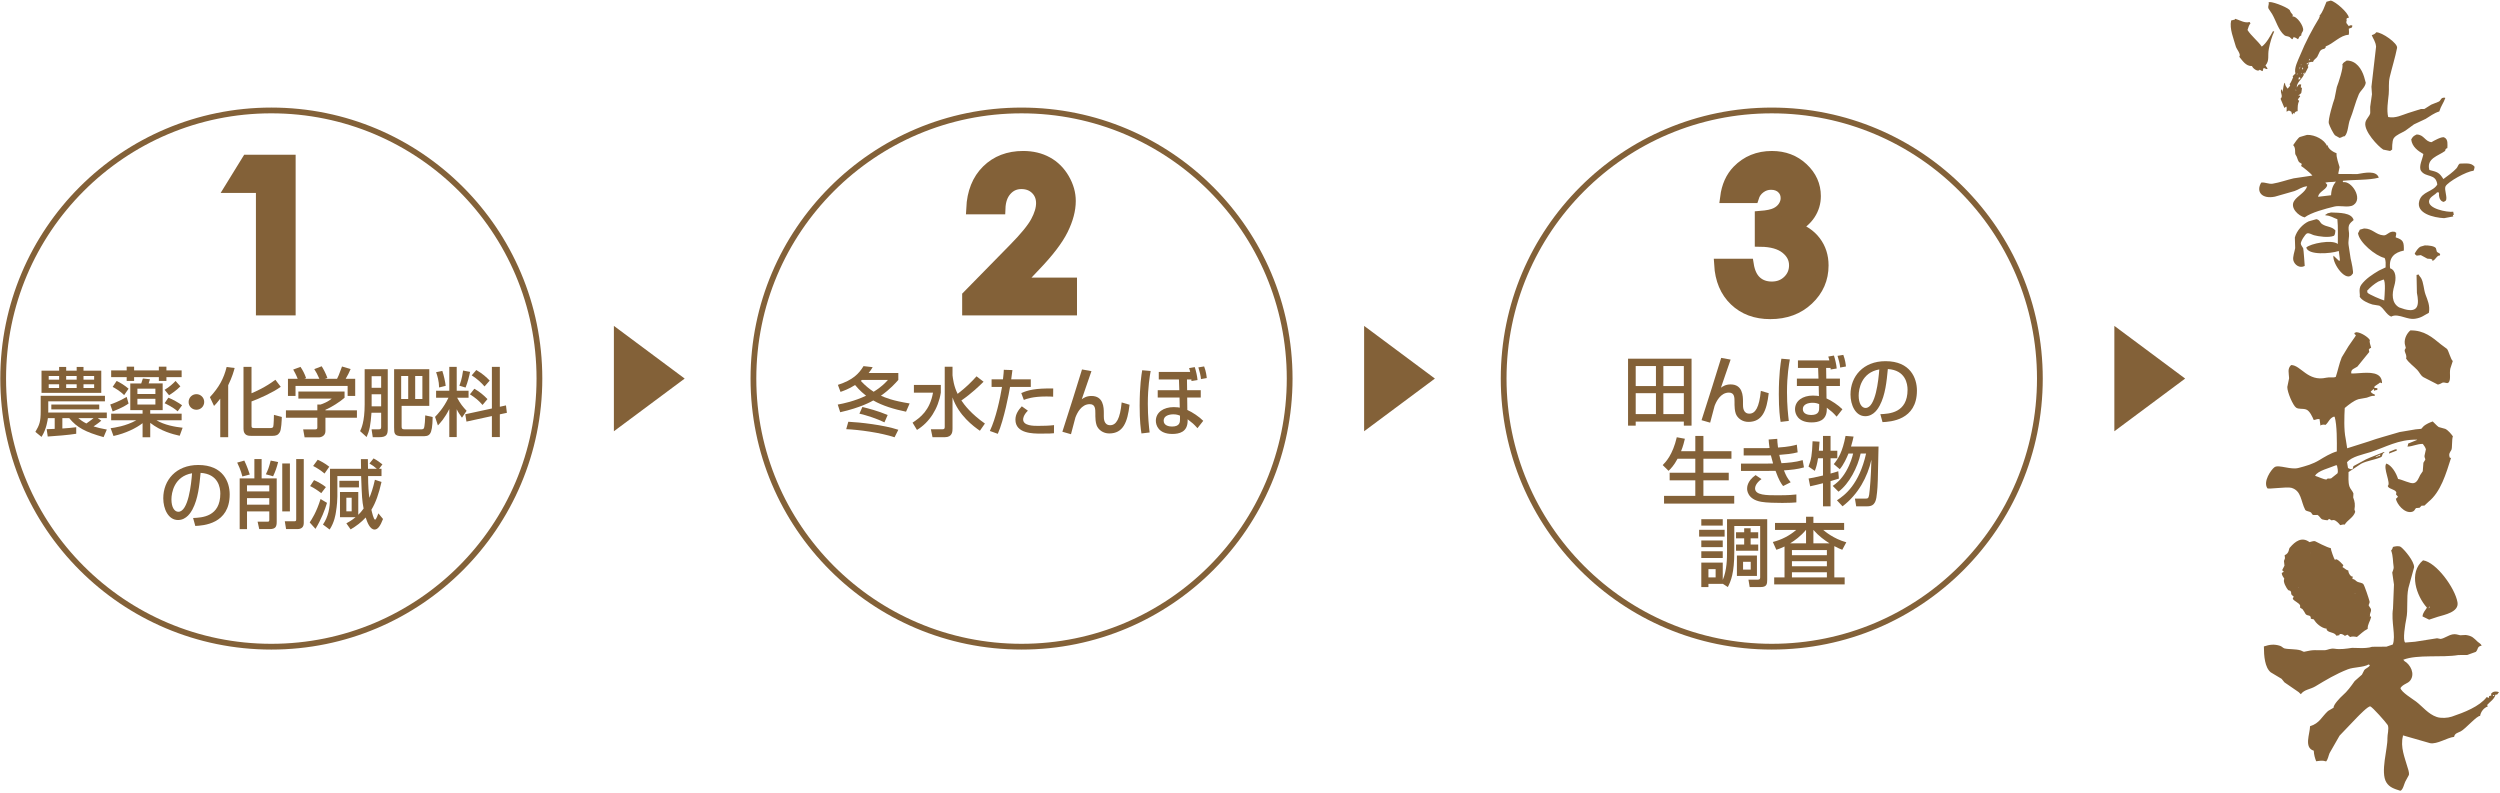 <?xml version="1.0" encoding="utf-8"?>
<!-- Generator: Adobe Illustrator 14.0.0, SVG Export Plug-In . SVG Version: 6.00 Build 43363)  -->
<!DOCTYPE svg PUBLIC "-//W3C//DTD SVG 1.1//EN" "http://www.w3.org/Graphics/SVG/1.1/DTD/svg11.dtd">
<svg version="1.1" id="レイヤー_1" xmlns="http://www.w3.org/2000/svg" xmlns:xlink="http://www.w3.org/1999/xlink" x="0px"
	 y="0px" width="492px" height="156px" viewBox="0 0 492 156" enable-background="new 0 0 492 156" xml:space="preserve">
<path fill="none" stroke="#836138" stroke-width="1.135" stroke-linecap="round" stroke-linejoin="round" stroke-miterlimit="10" d="
	M0.626,74.503c0-29.142,23.626-52.767,52.769-52.767c29.141,0,52.763,23.625,52.763,52.767c0,29.141-23.622,52.766-52.763,52.766
	C24.252,127.269,0.626,103.644,0.626,74.503z"/>
<g>
	<g>
		<path fill="#836138" d="M120.813,84.87V64.133l13.931,10.37L120.813,84.87z"/>
	</g>
</g>
<circle fill="none" stroke="#836138" stroke-width="1.135" stroke-linecap="round" stroke-linejoin="round" stroke-miterlimit="10" cx="201.04" cy="74.503" r="52.765"/>
<g>
	<g>
		<path fill="#836138" d="M268.458,84.87V64.133l13.93,10.37L268.458,84.87z"/>
	</g>
</g>
<circle fill="none" stroke="#836138" stroke-width="1.135" stroke-linecap="round" stroke-linejoin="round" stroke-miterlimit="10" cx="348.683" cy="74.503" r="52.765"/>
<g>
	<g>
		<path fill="#836138" d="M416.105,84.87V64.133l13.932,10.37L416.105,84.87z"/>
	</g>
</g>
<g>
	<path fill-rule="evenodd" clip-rule="evenodd" fill="#836138" d="M457.723,149.015v0.092V149.015 M483.764,140.786l0.098,0.09
		L483.764,140.786 M490.649,136.79l-0.048,0.137v0.047c0.094,0,0.183,0,0.28-0.004C490.803,136.769,490.878,136.831,490.649,136.79
		 M464.096,128.276v0.094V128.276 M446.144,127.858l0.095,0.049L446.144,127.858 M466.269,121.259l0.002,0.137l0.044-0.137H466.269
		 M478.173,119.354c-0.083,0.109-0.149,0.211-0.232,0.324h0.052c0.134-0.107,0.172-0.127,0.224-0.324H478.173 M458.456,118.718
		v0.096V118.718 M463.406,116.778c0.079,0.113,0.025,0.057,0.138-0.002L463.406,116.778 M452.264,115.521v0.143l0.043-0.143H452.264
		 M476.853,110.271c2.622,0.373,6.295,5.459,6.78,8.248c0.348,1.949-2.605,2.475-3.869,2.863c-0.566,0.191-1.143,0.379-1.713,0.568
		c-0.434-0.217-0.862-0.424-1.302-0.639c0.068-0.771,0.517-1.133,0.868-1.725C475.58,117.315,473.938,112.7,476.853,110.271
		 M454.618,108.774l0.048,0.096C454.648,108.829,454.705,108.839,454.618,108.774 M489.862,136.985
		c0.137-0.041,0.28-0.068,0.422-0.105c-0.029-0.295-0.092-0.389,0.134-0.508c0.242-0.344,1.033-0.338,1.383-0.15
		c-0.145,0.154-0.176,0.219-0.369,0.469c-0.105,0-0.215,0-0.318,0.002c-0.188,0.898-1.135,1.439-1.652,2.053
		c0.039,0.092,0.096,0.186,0.139,0.281c-0.844,0.285-1.404,1.123-1.517,1.865c-0.653-0.055-2.829,2.521-3.821,3.043
		c-0.552,0.287-1.176,0.361-1.295,1.08c-1.368,0.143-3.321,1.498-4.727,1.24c-1.776-0.508-3.563-1.023-5.343-1.535v0.141
		c-0.558,2.16,0.392,4.318,0.839,5.932c0.133,0.49,0.418,1.107,0.339,1.709c-0.244,0.451-0.492,0.904-0.731,1.354
		c-0.22,0.467-0.453,1.617-0.959,1.77c-1.217-0.385-2.145-0.67-2.748-1.65c-1.229-1.979,0.285-6.723,0.205-8.674
		c-0.028-0.727,0.363-1.883,0.07-2.596c-0.344-0.547-3.055-3.619-3.457-3.686c-0.453-0.051-2.23,1.799-2.631,2.203
		c-1.137,1.186-2.268,2.363-3.397,3.551c-0.655,1.146-1.315,2.297-1.971,3.445c-0.224,0.52-0.313,1.246-0.683,1.629
		c-0.727-0.256-1.259-0.111-1.952-0.029c-0.228-0.576-0.434-1.258-0.477-2.08c-1.981-0.607-0.746-3.309-0.729-4.818
		c1.898-0.582,2.294-1.871,3.542-2.998c0.373-0.221,0.74-0.439,1.104-0.656c-0.117-0.537,1.359-2.047,1.748-2.385
		c0.934-0.807,1.668-1.816,2.389-2.848c0.479-0.426,0.956-0.844,1.432-1.264c0.154-0.291,0.3-0.588,0.451-0.885
		c0.278-0.381,0.941-0.518,1.105-0.982c-0.074-0.045-0.154-0.092-0.232-0.139c-1.111,0.615-2.92,0.492-4.123,0.963
		c-2.34,0.914-4.356,2.131-6.365,3.344c-1.045,0.625-2.17,0.6-2.865,1.549c-0.143-0.135-0.284-0.271-0.428-0.412
		c-0.928-0.641-1.859-1.283-2.793-1.922c-0.189-0.23-0.376-0.465-0.563-0.693c-0.71-0.43-1.429-0.859-2.14-1.281
		c-1.158-0.955-1.346-3.199-1.346-5.094c1.127-0.365,2.01-0.502,3.205-0.113c0.293,0.086,0.582,0.436,0.833,0.5
		c0.868,0.211,2.147,0.082,3.208,0.391c0.201,0.063,0.428,0.24,0.648,0.275c0.402-0.082,0.806-0.162,1.209-0.244
		c0.541-0.098,1.236-0.084,1.877-0.07c0.381,0.008,0.748,0.02,1.047,0.002c0.5-0.029,1.076-0.426,1.896-0.291
		c1.135,0.184,2.317-0.01,3.428-0.17c0.529,0.012,1.052,0.023,1.579,0.035c0.567,0.029,1.786-0.018,2.368-0.248
		c0.939-0.008,1.877-0.016,2.82-0.023c0.42-0.143,0.839-0.289,1.25-0.426c0.641-1.695-0.361-4.473,0.039-7.055
		c0.066-1.572,0.125-3.156,0.193-4.734c-0.114-0.783-0.229-1.57-0.338-2.357c-0.037-0.023,0.347-0.688,0.27-1.162
		c-0.171-1.039-0.07-2.061-0.489-3.199c0.171-0.166,0.304-0.416,0.362-0.695c0.397-0.111,1.174-0.287,1.584,0.031
		c0.717,0.568,2.602,2.781,2.576,3.971c-0.375,1.363-0.752,2.729-1.126,4.094c-0.422,1.957-0.029,4.264-0.415,6.072
		c-0.193,0.896-0.768,4.318-0.197,4.648c0.63-0.057,1.261-0.109,1.9-0.158c1.447-0.232,2.904-0.459,4.357-0.684
		c0.229,0.041,0.463,0.086,0.695,0.133c0.77-0.117,1.488-0.725,2.354-0.898c0.592-0.123,1.044,0.08,1.494,0.174
		c0.363-0.02,0.738-0.041,1.109-0.055c1.318,0.186,1.58,0.637,2.328,1.326c0.262,0.242,0.666,0.408,0.795,0.781
		c-0.93,0.123-0.65,0.734-1.151,1.219c-0.567,0.201-1.14,0.406-1.714,0.613c-0.569,0-1.142,0.008-1.713,0.01
		c-3.228,0.547-8.067-0.164-10.85,0.924c0.082,0.09,0.159,0.184,0.238,0.271c1.166,0.672,2.127,2.486,1.143,3.797
		c-0.515,0.686-1.375,0.658-1.938,1.502c0.182,0.82,2.391,2.145,3.078,2.664c1.263,0.963,2.384,2.459,4.061,3.029
		c0.854,0.293,2.164,0.207,2.971-0.068c2.44-0.824,5.444-1.99,6.877-3.857c0.143,0.063,0.285,0.125,0.424,0.186v-0.096
		C489.835,137.165,489.852,137.069,489.862,136.985 M458.694,107.866c0.016,0.35,0.6,2.029,0.809,2.311
		c0.146-0.07,0.219-0.133,0.374-0.096c0.477,0.242,0.944,0.762,1.303,1.148c-0.057,0.125-0.122,0.248-0.184,0.373
		c0.408,0.201,0.654,0.555,1.163,0.686c-0.042,0.361,0.376,1.23,0.895,1.201c-0.068,0.223-0.115,0.238-0.09,0.463
		c0.521,0.031,0.62,0.387,0.981,0.549c0.385,0.178,0.895,0.164,1.16,0.455c0.23,0.252,1.08,2.834,1.232,3.426
		c0.066,0.246-0.203,0.58-0.18,0.785c0.143,0.217,0.273,0.434,0.424,0.65c0.235,0.596-0.575,1.279,0.061,1.617
		c-0.198,0.857-0.73,1.436-0.68,2.332c-0.84,0.41-1.422,1.053-2.12,1.592c-0.499-0.088-0.89-0.154-1.347,0.01
		c-0.174-0.156-0.342-0.311-0.515-0.463c-0.165,0.08-0.336,0.158-0.508,0.238c-0.23-0.211-0.652-0.455-1.023-0.367
		c-0.023,0.189,0.004,0.143-0.086,0.236c-0.191,0.033-0.372,0.064-0.56,0.098c-0.442-0.773-1.414-0.482-1.909-1.145
		c0-0.08,0-0.156,0-0.232c-1.069-0.117-2.151-1.109-2.523-1.83c-0.2-0.053-0.399-0.096-0.604-0.137
		c0.057-0.879-0.648-0.445-1.028-0.924c-0.216-0.369-0.352-0.645-0.614-0.969c-0.151-0.096-0.309-0.184-0.458-0.273
		c0-0.156,0-0.309-0.009-0.463c-0.209-0.5-1.123-0.789-1.445-1.289c0.063-0.154,0.119-0.311,0.186-0.463
		c-0.832-0.539-0.256-0.59-0.662-1.111c-0.136-0.045-0.279-0.088-0.416-0.135c-0.335-0.365-1.127-1.699-0.762-2.225
		c-0.186-0.377-0.471-0.584-0.517-1.152c0.138-0.076,0.276-0.158,0.417-0.238l-0.097-0.092c-0.083-0.074-0.158-0.154-0.233-0.225
		c0.15-0.299,0.305-0.594,0.455-0.887c-0.035-0.309-0.066-0.615-0.101-0.926c0.196-0.547,0.257-0.352,0.13-1.113
		c1.063-0.494,0.693-1.301,1.103-1.588c0.911-1.055,2.243-2.174,3.792-1c0.389-0.092,0.631-0.223,1.068-0.197
		C455.578,106.505,458.152,107.841,458.694,107.866 M454.099,95.47l0.093,0.047L454.099,95.47 M450.848,94.938
		c0.015,0.123,0.033,0.248,0.052,0.371C450.881,95.187,450.862,95.062,450.848,94.938 M451.164,93.548v0.086V93.548 M459.682,91.577
		c-1.1,0.486-3.664,1.086-4.068,2.068c0.67,0.189,1.596,0.699,2.239,0.727c0.167-0.225,0.3-0.211,0.478-0.193
		c0.12,0.008,0.257,0.018,0.443-0.041c0.411-0.332,0.83-0.66,1.242-0.99c0.186-0.441-0.029-1.178-0.105-1.578
		C459.837,91.577,459.759,91.577,459.682,91.577 M468.38,89.466c-0.396,0.277-0.647,0.201-0.919,0.521
		c0.306-0.061,0.715-0.305,0.928-0.291C468.38,89.591,468.506,89.507,468.38,89.466 M471.393,88.425
		c0.108,0.012,0.217,0.023,0.325,0.043c-0.026,0.182,0.001,0.137-0.095,0.232c-0.492,0.186-0.988,0.377-1.479,0.563
		c0.03-0.121,0.061-0.248,0.089-0.365C470.615,88.737,471.006,88.579,471.393,88.425 M467.438,87.157v0.092V87.157 M461.575,72.868
		l0.05,0.092C461.6,72.916,461.656,72.929,461.575,72.868 M463.697,65.38c0.873-0.021,2.413,0.993,2.699,1.559
		c-0.164,0.434,0.158,1.036,0.246,1.526c-0.267,0.059-0.335,0.148-0.462,0.333c0.032,0.152,0.058,0.309,0.095,0.46
		c-0.781,0.966-1.562,1.932-2.35,2.898c-0.483,0.35-1.371,0.488-1.187,1.349c0.431,0.011,0.958-0.029,1.517-0.069
		c2.02-0.149,4.498-0.295,4.526,1.926l-0.089,0.049c-0.098-0.049-0.188-0.092-0.285-0.137c-0.382,0.346-0.837,0.512-1.199,0.889
		c0.055,0.059,0.099,0.123,0.146,0.186c0.13,0.031,0.225,0.031,0.318,0.029c0.068,0,0.121,0,0.191,0.012c0,0.111,0,0.215,0,0.326
		l-0.139,0.047c-0.186,0-0.318,0.057-0.507,0.143c-0.021-0.125-0.035-0.248-0.051-0.371c-0.2,0.172-0.399,0.344-0.6,0.512
		l0.05,0.143c0.227,0.258,0.473,0.338,0.792,0.502v0.051c-0.048,0.059-0.093,0.125-0.138,0.184c-0.555-0.1-0.98,0.193-1.482,0.336
		c-0.539,0.1-1.082,0.193-1.623,0.293c-1.021,0.313-1.961,1.121-2.719,1.738c-0.085,1.635-0.193,4.285,0.181,6.027
		c0.099,0.631,0.203,1.264,0.301,1.9c1.396-0.445,2.802-0.889,4.204-1.332c2.049-0.736,3.732-1.127,6.11-1.859
		c1.052-0.176,2.101-0.355,3.151-0.533c0.371-0.035,0.736-0.068,1.109-0.104c0.174-0.186,0.342-0.371,0.51-0.557
		c0.529-0.402,1.052-0.648,1.75-0.895c0.372,0.324,0.776,0.836,1.17,1.102c0.435,0.121,0.867,0.236,1.305,0.361
		c0.614,0.303,1.217,1.084,1.494,1.471c-0.244,0.574-0.088,2.311-0.307,2.693c-0.232,0.424-0.629,0.748-0.266,1.578
		c0.085-0.031,0.155-0.063,0.23-0.094c-1.01,3.178-2.044,6.762-4.47,8.709c-0.269,0.25-0.53,0.498-0.792,0.746
		c-0.178,0.004-0.366,0.006-0.553,0.006c-0.135,0.141-0.272,0.281-0.406,0.418c-0.221,0.021-0.438,0.035-0.653,0.053
		c-0.302,0.174-0.245,0.607-0.876,0.754c-1.479,0.338-2.951-1.574-3.129-2.574c0.16-0.139,0.305-0.229,0.41-0.422
		c-0.121-0.141-0.25-0.277-0.373-0.414c0.023-0.156,0.031-0.313,0.048-0.469c-0.351-0.652-1.542-0.592-1.687-1.234
		c0.703-0.436-1.005-3.594-0.262-4.402c1.064,0.395,1.916,1.836,2.296,3.039c0.778,0.102,2.447,0.982,3.067,0.814
		c0.714-0.117,0.997-1.041,1.287-1.588c0.168-0.252,0.336-0.5,0.504-0.748c0.043-0.553,0.086-1.115,0.127-1.668
		c0.117-0.205,0.242-0.41,0.369-0.605c0.047-0.201-0.22-0.451-0.147-0.795c0.086-0.41,0.184-0.83,0.269-1.252
		c-0.097-0.385-0.396-0.777-0.613-1.061c-1.193,0.004-1.874,0.479-3.013,0.535c0.089-0.295,0.102-0.338,0.141-0.602
		c0.575-0.238,1.168-0.475,1.753-0.715v-0.045c-3.695-0.094-6.24,1.512-9.162,2.439c-1.623,0.51-3.617,0.865-4.625,1.98
		c0.066,0.389,0.129,0.773,0.192,1.162c0.328,0.156,0.615,0.344,0.934,0.133c0.041-0.174,0.083-0.344,0.131-0.512
		c0.819-0.445,1.638-0.879,2.448-1.32c1.135-0.537,2.432-0.979,3.562-1.463l0.088,0.09v0.043c-0.528,0.115-0.306,0.727-0.687,0.887
		c-1.324,0.582-2.667,0.66-3.885,1.285c-0.826,0.551-1.657,1.098-2.488,1.643c0.006,0.941-0.091,1.938,0.158,2.785
		c0.16,0.533,0.683,0.998,0.804,1.432c-0.015,0.26-0.032,0.521-0.044,0.781c0.334,0.842,0.398,1.471,0.248,2.369
		c0.049,0.152,0.102,0.307,0.147,0.463c-0.352,1.139-1.526,1.596-2.072,2.518c-0.345-0.092-0.538,0.057-0.879,0.102
		c-0.276-0.355-0.765-0.898-1.258-1.01c-0.173,0.018-0.346,0.035-0.509,0.053c-0.148-0.049-0.201-0.283-0.468-0.232
		c-0.091,0.082-0.183,0.156-0.272,0.234c-0.095,0.021-0.926-0.131-1.025-0.176c-0.35-0.154-0.596-0.717-0.928-0.875
		c-0.281,0.002-0.566,0.004-0.842,0.01c-0.285-0.074-0.281-0.365-0.466-0.51c-0.302-0.227-0.898-0.201-1.118-0.5
		c-0.889-1.684-0.725-3.766-2.725-4.342c-0.466-0.131-1.617-0.041-2.672,0.041c-1.031,0.08-1.96,0.164-2.057,0.045
		c-0.889-1.316,0.731-3.643,1.401-4.139c0.423-0.313,1.272-0.135,2.218,0.035c0.846,0.152,1.773,0.311,2.512,0.107
		c1.491-0.395,2.757-0.73,4.123-1.559c0.869-0.527,2.172-1.344,3.418-1.693c0.017-1.895,0.055-5.168-0.427-6.82
		c-0.079,0-0.161,0-0.231,0c-0.821,0.357-0.953,1.078-1.56,1.596c-0.484-0.148-0.966,0.057-1.026,0.145V83.62
		c-0.048-0.367-0.098-0.742-0.148-1.111l-0.093-0.043c-0.523-0.018-0.567,0.141-1.063,0.191c-0.234-0.586-0.798-1.842-1.502-2.074
		c-0.692-0.234-1.417-0.004-1.954-0.354c-0.627-0.416-1.762-3.072-1.74-4.07c0.111-0.574,0.236-1.146,0.353-1.723
		c-0.042-1.073-0.378-1.859,0.398-2.596c1.923,0.006,3.251,3.336,6.929,2.491c0.359-0.08,0.684-0.068,0.979-0.061
		c0.316,0.014,0.605,0.018,0.879-0.092c0.387-1.132,0.679-2.655,1.176-3.855c0.438-0.733,0.883-1.462,1.329-2.191
		c0.253-0.419,1.474-2.056,1.459-2.146c-0.089-0.144-0.204-0.165-0.322-0.275c0.098-0.113,0.025,0.004,0.045-0.188
		C463.482,65.478,463.584,65.431,463.697,65.38 M474.358,65.023c2.735-0.041,4.335,1.375,6.052,2.781
		c0.387,0.289,0.785,0.582,1.166,0.868c0.347,0.44,0.771,2.194,1.137,2.362c-0.17,0.51-0.336,1.022-0.501,1.534
		c-0.187,0.997,0.16,2.057-0.306,2.694c-0.09,0.041-0.182,0.088-0.271,0.139c-1.247-0.301-0.747-0.01-1.85,0.291
		c-0.95-0.486-1.901-0.973-2.849-1.461c-0.588-0.361-0.76-0.945-1.217-1.427c-0.687-0.727-1.666-1.39-2.203-2.255
		c0.158-0.502-0.082-0.897-0.235-1.34c-0.151-0.431,0.118-0.508,0.179-0.749c-0.061-0.262-0.129-0.525-0.197-0.786
		C473.106,66.54,473.779,65.508,474.358,65.023 M469.088,55c-0.357,0.139-0.708,0.282-1.062,0.423
		c-0.831,0.493-1.542,1.093-2.168,1.779c0.015,0.125,0.036,0.249,0.05,0.374c0.148,0.322,2.918,1.476,3.305,1.552
		C469.287,58.125,469.539,55.391,469.088,55 M477.199,48.297c0.711-0.021,1.914,0.111,2.185,0.548c0.06,0.227,0.12,0.457,0.19,0.69
		c0.234,0.278,0.792,0.271,0.607,0.733c-0.65-0.024-0.822,0.872-1.479,1.084c-0.01-0.249,0.011-0.229-0.143-0.326
		c-0.271-0.147-0.607-0.063-0.875-0.13c-0.42-0.23-0.838-0.46-1.262-0.687c-0.262,0.03-0.527,0.067-0.793,0.098
		c-0.147-0.039-0.357-0.233-0.414-0.414c0.298-0.504,0.634-1.085,1.15-1.355C476.645,48.463,476.916,48.382,477.199,48.297
		 M465.252,44.963c1.672-0.009,2.275,1.245,3.815,1.357c0.353,0.033,0.613-0.169,0.904-0.367c0.329-0.225,0.693-0.442,1.267-0.344
		c0.111,0.06,0.22,0.119,0.328,0.187c0.057,0.439-0.133,0.748-0.084,0.925c1.505,0.48,1.624,0.9,1.594,2.591
		c-1.809,0.368-2.986,1.314-2.703,3.494c1.191,0.375,1.246,2.026,0.816,3.471c-0.457,1.522-0.555,3.344,0.954,4.22
		c0.364,0.12,0.714,0.239,1.073,0.357c2.848,0.781,2.854-1.061,2.432-3.217c-0.026-1.174-0.051-2.351-0.072-3.524
		c0.133-0.035,0.274-0.065,0.413-0.097c0.09,0.283,0.341,0.466,0.468,0.688c0.539,0.937,0.496,2.223,0.91,3.338
		c0.342,0.918,0.922,2.174,0.63,3.521c-0.977,0.498-1.426,0.987-2.776,1.179c-0.671,0.095-1.382-0.109-2.082-0.311
		c-0.92-0.269-1.818-0.538-2.559-0.117c-1.041-0.455-1.4-1.647-2.334-2.16c-0.451-0.078-0.9-0.15-1.346-0.223
		c-0.79-0.22-2.172-0.837-2.52-1.554c0.172-0.26-0.306-1.483,0.308-2.324c0.877-1.193,2.2-2.046,3.495-2.812
		c0.44-0.205,0.875-0.406,1.302-0.614c0.007-0.67,0.081-1.32-0.198-1.855c-1.771-0.398-4.99-3.049-5.229-4.868
		c0.081-0.08,0.246-0.527,0.358-0.706C464.69,45.122,464.973,45.042,465.252,44.963 M455.864,43.134
		c0.69,0.133,0.681,0.666,1.125,0.965c0.906,0.611,1.811,0.403,2.61,1.23c0,0.365-0.066,0.891-0.272,1.072
		c-1.052,0.44-3.034,0.134-3.942-0.111c-0.412-0.105-0.877-0.481-1.352-0.358c-0.359,0.109-1.305,1.621-1.232,2.049
		c0.045,0.322,0.331,0.595,0.467,0.876c0.08,0.176,0.303,3.479,0.303,3.479c-0.991,0.538-2.008-0.209-2.238-1.095
		c-0.168-0.688,0.266-1.772,0.359-2.415c-0.021-0.698-0.039-1.394-0.064-2.087c0.359-1.355,1.532-2.628,2.717-3.176
		C454.848,43.421,455.354,43.278,455.864,43.134 M458.734,41.815c1.692,0.066,4.061,0.013,4.46,1.49
		c-0.302,0.25-0.783,0.646-0.914,1.033c-0.174,0.462-0.032,1.137,0.01,1.574c0.065,0.75-0.224,1.532-0.073,2.41
		c0.125,0.851,0.26,1.705,0.387,2.55c0.132,0.556,0.67,2.872,0.399,3.014c-1.204,1.923-3.981-1.94-3.788-3.544h0.047
		c0.348,0.324,0.686,0.647,1.029,0.972c0.063-0.006,0.121-0.006,0.186-0.006c0-0.105,0-0.214,0-0.323
		c-0.069-0.526-0.133-1.054-0.198-1.576h-0.046c-1.598,0.521-5.995,0.86-6.361-0.695c0.764-0.766,5.057-1.643,6.21-0.697
		c-0.016-1.738,0.079-3.234-0.088-4.869c-0.796-0.261-1.288-0.718-2.368-0.769c0.061-0.21,0.017-0.167,0.232-0.235
		C458.059,41.895,458.396,41.95,458.734,41.815 M458.755,38.426c0.052-1.226,0.394-1.971,0.952-2.694
		c-0.621,0.127-1.377,0.039-2.043,0.199v0.046c0.113,0.127,0.227,0.245,0.33,0.369c-0.014,0.095-0.028,0.186-0.043,0.277
		c-0.391,0.832-1.52,1.076-1.752,2.055l0.05,0.045C457.082,38.625,457.923,38.525,458.755,38.426 M475.589,26.467
		c1.485,0.018,1.617,1.386,2.932,1.512c0.368-0.235,2.18-1.253,2.548-0.909c0.752,0.341,0.59,1.429,0.57,2.085
		c-0.173,0.059-0.231,0.046-0.324,0.189c-0.092,0.132-0.061,0.284-0.136,0.372c-1.292,0.967-3.709,1.431-3.078,3.736
		c1.584,0.395,1.936,0.479,2.757,1.785c0.658-0.465,1.999-1.457,2.574-2.107c0.307-0.34,0.268-0.651,0.639-0.932
		c1.149-0.001,2.275-0.247,2.935,0.628c-0.05,0.328-0.09,0.579-0.231,0.789c-1.345,0.084-5.055,2.18-5.494,3.06
		c-0.316,0.629,0.476,2.315,0.027,2.827c-0.128,0.076-0.246,0.155-0.374,0.236c-0.813-0.131-1.003-1.088-0.946-1.85
		c-0.123-0.016-0.24-0.033-0.365-0.045c-0.41,0.542-1.362,0.838-1.559,1.589c-0.443,1.623,3.539,2.392,4.742,2.236
		c0,0.299,0.04,0.36,0.146,0.509c-0.079,0.063-0.148,0.127-0.235,0.19c0.033,0.075,0.063,0.154,0.094,0.229
		c-0.604,0.112-1.197,0.226-1.803,0.34c-2.076-0.109-5.588-0.927-4.894-3.394c0.517-1.872,2.704-1.771,3.548-3.229
		c-0.274-2.224-2.226-1.31-3.182-2.663c-0.582-0.831,0.354-2.505,0.438-3.343c-1.039-0.586-2.232-1.425-2.387-2.862
		C474.869,26.857,474.959,26.784,475.589,26.467 M454.023,26.546c1.598-0.058,3.465,0.998,3.913,2.149l0.138-0.146
		c0.041,0.738,1.2,1.43,1.766,1.616c-0.093,0.79,0.421,2.074,0.587,2.729c-0.093,0.432-0.175,0.866-0.267,1.298
		c0.057,0.014,0.118,0.036,0.184,0.048c1.193,0.003,2.379,0.011,3.566,0.016c1.462-0.248,3.749-0.77,4.234,0.712
		c-1.955,0.514-4.792,0.373-7.047,0.611l-0.045,0.139l0.09,0.134c1.652-0.295,3.936,3.229,2.029,4.487
		c-0.549,0.365-1.334,0.312-2.12,0.261c-0.575-0.035-1.147-0.071-1.632,0.047c-1.795,0.436-4.553,1.159-5.874,2.136
		c-1.23-0.296-2.917-1.896-2.062-3.234c0.652-1.034,2.158-1.604,2.572-2.892c-1.126,0.107-1.631,0.659-2.496,0.942
		c-1.283,0.368-2.566,0.729-3.846,1.1c-2.535,0.528-3.797-0.938-2.709-2.762c0.372-0.062,0.746,0.023,1.115,0.108
		c0.375,0.087,0.756,0.17,1.158,0.104c1.332-0.213,2.828-0.758,4.119-1.051c1.216-0.183,2.444-0.361,3.662-0.543l-0.007-0.044
		l-0.087-0.093c-0.1-0.19-1.864-1.659-2.104-1.746c0.046-0.138,0.09-0.279,0.136-0.417c-0.19-0.123-0.374-0.249-0.56-0.369
		c-0.328-0.502-0.353-1.027-0.611-1.341c-0.334-0.394,0.108-1.331-0.527-1.984c0.197-0.335,0.979-1.428,1.284-1.59
		C453.063,26.827,453.546,26.687,454.023,26.546 M451.771,17.656l-0.044,0.046c0.063,0.044,0.121,0.091,0.18,0.139
		C451.848,17.663,451.906,17.742,451.771,17.656 M451.332,15.336l0.143,0.093L451.332,15.336 M452.535,15.192
		c-0.057,0.045-0.118,0.092-0.184,0.143c0.02,0.138,0.039,0.272,0.055,0.414c0.088-0.158,0.164-0.194,0.322-0.279
		C452.683,15.265,452.695,15.28,452.535,15.192 M452.12,14.452c-0.053,0.063-0.095,0.125-0.142,0.187h0.142
		c0.011-0.063,0.028-0.124,0.044-0.187H452.12 M452.908,14.351c-0.048,0.177-0.092,0.042,0,0.187
		c0.035-0.062,0.058-0.127,0.091-0.187H452.908 M453.506,14.167c-0.061,0.144-0.03,0-0.05,0.183l0.093-0.144L453.506,14.167
		 M453.125,13.284c-0.023,0.139-0.054,0.285-0.086,0.422c0.063-0.049,0.121-0.099,0.182-0.145l0.047-0.089
		c-0.032-0.063-0.061-0.127-0.093-0.188H453.125 M452.667,13.103c-0.082,0.17-0.157,0.342-0.233,0.512h0.048l0.043-0.09
		C452.637,13.39,452.711,13.256,452.667,13.103 M452.846,12.59c-0.02,0.076-0.029,0.155-0.045,0.231h0.045h0.05
		C452.874,12.746,452.86,12.667,452.846,12.59 M461.838,11.917c1.893-0.009,2.949,1.699,3.41,3.175
		c0.111,0.401,0.222,0.802,0.334,1.205c-0.16,0.972-1.021,1.48-1.375,2.28c-0.686,1.578-1.092,3.396-1.723,4.933
		c-0.391,0.957-0.357,2.606-1.046,3.303c-0.339-0.035-0.571,0.266-1.007,0.329c-0.301-0.168-0.595-0.332-0.889-0.503
		c-0.358-0.352-1.087-1.827-1.227-2.355c-0.197-0.729,0.877-4.255,1.119-4.881c0.15-0.756,0.301-1.517,0.451-2.271
		c0.286-0.695,1.365-3.977,1.078-4.417C461.162,12.242,461.467,12.198,461.838,11.917 M454.506,11.558
		c-0.043,0.155-0.09,0.306-0.131,0.467h0.041v-0.097c0.08-0.074,0.156-0.153,0.232-0.233L454.506,11.558 M467.64,6.353
		c1.114-0.035,4.284,2.174,4.104,3.078c-0.374,1.881-1.023,3.959-1.438,5.711c-0.292,1.23-0.099,2.298-0.206,3.39
		c-0.142,1.439-0.431,3.105-0.108,4.498c1.466,0.295,2.707-0.393,3.893-0.771c0.844-0.271,1.7-0.535,2.544-0.805
		c0.229-0.006,0.466-0.011,0.694-0.011c0.448-0.279,0.896-0.562,1.34-0.845c0.512-0.206,1.019-0.408,1.523-0.614
		c0.307-0.167,0.35-0.543,0.646-0.699c0.213-0.08,0.46-0.109,0.608-0.007c-0.352,1.018-0.885,1.604-1.186,2.656
		c-1.056,0.324-1.839,0.945-2.684,1.459c-0.765,0.357-1.539,0.72-2.304,1.084c-0.556,0.406-1.114,0.809-1.663,1.22
		c-0.709,0.449-1.838,0.826-2.309,1.5c-0.381,0.55-0.31,2.227-0.31,2.227c-0.134,0.097-0.272,0.188-0.409,0.288
		c-0.455-0.095-0.904-0.184-1.352-0.272c-1.037-0.653-3.834-3.617-3.518-5.305c0.135-0.765,0.805-1.189,0.956-1.864
		c0-0.415,0-0.836-0.009-1.255c0.117-0.819,0.232-1.638,0.352-2.463c-0.037-0.488-0.068-0.986-0.104-1.48
		c0.305-2.631,0.606-5.259,0.911-7.887c-0.087-1.021-0.606-1.59-0.852-2.271C467.141,6.792,467.441,6.675,467.64,6.353
		 M439.836,3.695c0.927,0.219,1.908,0.937,2.878,0.628c0.064,0.09,0.125,0.188,0.183,0.274c-0.33,0.351-0.398,0.792-0.588,1.306
		c0.724,1.157,1.982,2.094,2.809,3.27c0.926-0.675,1.637-2.02,2.199-3.029c0.082,0.009,0.156,0.026,0.235,0.043v0.046
		c-0.459,1.005-0.786,2.093-1.037,3.349c-0.288,1.409,0.183,2.283-0.669,3.3c0.125,0.18,0.243,0.366,0.375,0.552v0.138
		c-0.08,0.005-0.152,0.005-0.24,0.005c-0.229-0.123-0.347-0.215-0.551-0.136c-0.052,0.187-0.084,0.373-0.137,0.554
		c-0.326-0.047-0.326-0.18-0.604-0.269c-0.295,0.507-1.369-0.273-1.491-0.729c-1.22,0.065-1.909-1.115-2.517-1.839
		c0.45-0.404-0.539-1.518-0.665-1.989c-0.433-1.577-1.293-3.508-0.924-5.141c0.253-0.067,0.497-0.13,0.743-0.189V3.695
		 M446.673,0.395c0.939,0.007,4.025,1.268,4.003,1.729c0.166,0.441,0.363,0.504,0.563,0.833c-0.031,0.091-0.062,0.188-0.093,0.28
		c0.938-0.092,2.256,1.958,2.111,2.721c-0.072,0.389-0.375,0.444-0.362,1.021c-0.469,0.151-0.399,0.407-0.643,0.749
		c-0.306-0.169-0.456-0.368-0.887-0.412c-0.06,0.177-0.11,0.334-0.278,0.419c-0.174-0.15-0.342-0.305-0.506-0.457
		c-0.431-0.203-0.717-0.103-1.033-0.363c-1.148-0.969-1.615-2.814-2.396-4.158c-0.232-0.354-0.471-0.707-0.703-1.059
		c-0.205-0.523,0.187-0.816-0.007-1.256c0.06-0.001,0.095,0,0.12,0.006C446.604,0.454,446.585,0.46,446.673,0.395 M458.689,0.113
		c0.969,0.188,3.428,2.378,3.549,3.313l-0.048,0.096c-0.312,0.012-0.304,0.039-0.418,0.232c0.179,0.337-0.104,0.393,0.005,0.792
		c0.158,0.194,0.316,0.397,0.47,0.599C462.454,5,462.566,4.93,462.896,5l0.052,0.09c-0.037,0.105-0.064,0.222-0.098,0.324
		c-0.202,0.083-0.396,0.162-0.602,0.236c0.023,0.462,0.08,0.844-0.031,1.205c-1.637,0.026-3.063,1.809-4.621,2.312
		c0.057,0.02,0.127,0.029,0.188,0.048c-0.105,0.122-0.216,0.249-0.321,0.374c-1.051,0.181-0.947,0.753-1.425,1.583
		c-0.234,0.394-0.667,0.467-0.834,1.032c-0.338-0.144-1.134,0.178-1.292,0.38l0.093,0.044v0.096c0.095-0.096,0.188-0.19,0.276-0.279
		l0.145,0.044c-0.093,0.172-0.188,0.342-0.276,0.51c0.123,0.179,0.18,0.102,0.094,0.277c-0.184,0.395-0.42,0.795-0.635,1.211
		c-0.27-0.044-0.072-0.034-0.234-0.136c-0.055,0.212-0.152,0.212-0.05,0.326c0.085-0.097,0-0.033,0.14-0.097
		c-0.029,0.063-0.061,0.123-0.09,0.188c-0.371,0.813-1.418,1.49-1.371,2.467l0.043-0.092c0.275-0.342,0.209-0.61,0.829-0.515
		c-0.028,0.184-0.058,0.371-0.089,0.557c0.084,0.045,0.158,0.09,0.234,0.135c-0.048,0.316-0.054,0.688-0.131,0.978
		c-0.131,0.211-0.635,0.454-0.551,0.559c0.144-0.071,0.084-0.065,0.274-0.048c0.021,0.076,0.032,0.155,0.055,0.235
		c-0.228,0.144-0.344,0.354-0.457,0.604c0.086,0.063,0.183,0.125,0.271,0.186c-0.311,0.594-0.306,1.184-0.306,2.042
		c-0.229,0.015-0.453,0.114-0.599,0.329c0,0.076,0,0.153,0,0.232c-0.05-0.061-0.093-0.125-0.14-0.188
		c-0.262,0.083-0.161,0.118-0.281,0.281l-0.093-0.047c-0.043-0.167-0.089-0.338-0.139-0.503c-0.16-0.082-0.314-0.155-0.468-0.232
		c-0.154,0.078-0.306,0.158-0.464,0.235c-0.008-0.414,0.095-0.846-0.053-1.02c-0.123,0.095-0.244,0.188-0.371,0.281
		c-0.247-0.603-0.501-1.203-0.754-1.803c0.593-0.578-0.141-1.152,0.128-1.809c0.059,0,0.125,0,0.186-0.004c0,0.139,0,0.275,0,0.417
		h0.043c0.219-0.41,0.168-1.595,0.507-1.765c0.024,0.625,0.257,0.791,0.517,1.153h0.039c0.16-0.185,0.309-0.376,0.465-0.561
		c-0.029-0.104-0.061-0.214-0.099-0.323c0.115-0.038,0.63-1.125,0.687-1.35c-0.03-0.064-0.063-0.124-0.099-0.187
		c0.185-0.181,0.372-0.372,0.553-0.56c-0.329-1.011,0.536-2.632,0.903-3.532c1.119-2.74,2.328-5.004,3.837-7.497l-0.14-0.047
		c0.103-0.058,0.266-0.008,0.184-0.142c-0.094-0.109-0.018,0.009-0.046-0.136c0.687-0.807,0.909-1.671,1.373-2.75
		C458.129,0.274,458.406,0.195,458.689,0.113"/>
</g>
<g>
	<g>
		<path fill="#836138" d="M9.188,84.462c0.324,0,0.738-0.029,1.578-0.059v-2.111H9.424c-0.045,0.34-0.266,2.154-1.254,3.689
			l-1.211-0.988c0.826-1.373,1.049-2.066,1.049-4.059v-3.039h12.645v1.092H9.498v1.977c0,0.061-0.016,0.162-0.016,0.223h11.539
			v1.105H19.25l0.68,0.502c-0.561,0.486-1.299,0.975-1.52,1.121c0.723,0.236,1.416,0.398,2.611,0.621l-0.635,1.49
			c-3.586-1.004-5.252-1.889-6.758-3.734h-1.357v2.037c1.047-0.059,1.873-0.148,2.73-0.252v1.285
			c-1.389,0.236-4.104,0.457-5.607,0.545L9.188,84.462z M8.17,72.953h3.467v-0.738h1.387v0.738h2.066v-0.738h1.342v0.738h3.498
			v4.367H8.17V72.953z M9.586,74.001v0.723h2.051v-0.723H9.586z M9.586,75.624v0.736h2.051v-0.736H9.586z M19.531,79.606v0.959
			h-9.43v-0.959H19.531z M13.023,74.001v0.723h2.066v-0.723H13.023z M13.023,75.624v0.736h2.066v-0.736H13.023z M15.414,82.292
			c0.398,0.324,0.826,0.664,1.578,1.049c0.398-0.252,1.152-0.842,1.418-1.049H15.414z M16.432,74.001v0.723h2.096v-0.723H16.432z
			 M16.432,75.624v0.736h2.096v-0.736H16.432z"/>
		<path fill="#836138" d="M25.301,79.415c-0.398,0.281-1.152,0.797-3.129,1.564l-0.473-1.373c0.385-0.133,1.83-0.648,3.232-1.49
			L25.301,79.415z M28.059,83.28c-1.254,0.975-3.334,2.008-5.725,2.523l-0.561-1.533c0.709-0.09,3.025-0.414,5.061-1.564h-4.957
			v-1.299h6.182v-0.693h-2.42V75.46h2.154c0.045-0.146,0.281-0.826,0.326-0.973l1.387,0.146c-0.074,0.295-0.104,0.369-0.252,0.826
			h2.76v5.254h-2.449v0.693h6.182v1.299h-4.957c1.535,0.93,3.645,1.313,5.15,1.475l-0.576,1.58c-1.402-0.311-3.689-0.9-5.799-2.539
			v2.834h-1.506V83.28z M24.932,72.156h1.461v0.737h4.869v-0.737h1.49v0.737h2.994v1.329h-2.994v0.752h-1.49v-0.752h-4.869v0.752
			h-1.461v-0.752h-3.055v-1.329h3.055V72.156z M22.953,74.974c0.725,0.324,1.654,0.916,2.348,1.52l-0.871,1.27
			c-0.738-0.781-1.934-1.461-2.258-1.623L22.953,74.974z M27.041,76.493v1.049h3.541v-1.049H27.041z M27.041,78.485v1.121h3.541
			v-1.121H27.041z M35.496,76.036c-0.752,0.781-1.785,1.477-2.229,1.742l-0.871-1.063c0.93-0.547,1.684-1.24,2.154-1.742
			L35.496,76.036z M33.135,78.265c0.855,0.324,2.037,1.004,2.701,1.49l-0.871,1.195c-0.975-0.855-2.17-1.402-2.568-1.594
			L33.135,78.265z"/>
		<path fill="#836138" d="M40.188,79.104c0,0.857-0.678,1.535-1.533,1.535c-0.857,0-1.551-0.678-1.535-1.535
			c0-0.855,0.693-1.533,1.535-1.533C39.494,77.571,40.188,78.249,40.188,79.104z"/>
		<path fill="#836138" d="M43.346,78.456c-0.619,0.826-0.885,1.078-1.225,1.432l-0.813-1.727c1.787-1.934,2.73-3.645,3.291-5.932
			l1.58,0.192c-0.178,0.649-0.473,1.755-1.27,3.394V86.04h-1.564V78.456z M49.498,72.2v5.194c0.65-0.266,2.76-1.18,4.693-2.656
			l1.063,1.387c-1.609,1.152-4.191,2.303-5.756,2.879v4.691c0,0.398,0,0.545,0.576,0.545h3.158c0.398,0,0.486-0.131,0.545-0.295
			c0.088-0.266,0.133-2.006,0.133-2.301l1.549,0.412c-0.014,0.635-0.088,2.523-0.398,3.012c-0.338,0.561-0.736,0.707-1.43,0.707
			H49.41c-0.428,0-1.49,0-1.49-1.357V72.2H49.498z"/>
		<path fill="#836138" d="M67.809,77.054v1.225c-0.84,0.754-2.596,1.889-3.762,2.361v0.119h6.197v1.445h-6.197v2.641
			c0,1.063-1.063,1.225-1.209,1.225h-2.893l-0.281-1.564h2.377c0.412,0,0.412-0.205,0.412-0.471v-1.83h-6.182v-1.445h6.182v-1.152
			h0.65c0.5-0.162,1.52-0.574,2.184-1.164h-6.566v-1.389H67.809z M58.588,74.546c-0.311-0.796-0.68-1.46-0.885-1.815l1.43-0.531
			c0.398,0.561,0.857,1.432,1.107,2.213l-0.34,0.133h2.951c-0.369-0.856-0.648-1.357-1.004-1.903l1.461-0.562
			c0.311,0.473,0.887,1.564,1.121,2.302l-0.486,0.162h2.391c0.178-0.34,0.398-0.782,0.975-2.419l1.695,0.501
			c-0.338,0.782-0.531,1.167-0.973,1.918h1.873v3.379h-1.49v-1.977H58.16v1.977h-1.49v-3.379H58.588z"/>
		<path fill="#836138" d="M71.764,72.658h4.545v11.714c0,1.094-0.178,1.668-1.697,1.668h-1.254l-0.236-1.549h1.342
			c0.414,0,0.547-0.059,0.547-0.457v-2.805h-1.904c-0.176,2.449-0.383,3.498-0.959,4.781l-1.283-1.166
			c0.207-0.428,0.9-1.77,0.9-5.281V72.658z M73.137,74.03v2.287h1.873V74.03H73.137z M73.137,77.585v2.377h1.873v-2.377H73.137z
			 M77.563,72.658h6.92v7.214h-5.445v4.043c0,0.414,0.074,0.576,0.547,0.576h3.424c0.162,0,0.309-0.059,0.398-0.191
			c0.191-0.281,0.279-2.141,0.279-2.553l1.461,0.324c-0.059,3.777-0.664,3.777-2.109,3.777H79.23c-1.668,0-1.668-0.531-1.668-1.756
			V72.658z M78.949,74.001v4.529h1.387v-4.529H78.949z M81.709,74.001v4.529h1.416v-4.529H81.709z"/>
		<path fill="#836138" d="M88.422,80.493c-0.885,1.785-1.74,2.699-2.242,3.23l-0.561-1.682c0.545-0.576,1.637-1.682,2.641-3.764
			h-2.436v-1.387h2.598V72.2h1.461v4.692h2.332v1.387h-2.244c0.605,1.166,1.152,1.816,1.859,2.568l-0.914,1.357
			c-0.488-0.693-0.783-1.121-1.033-1.668v5.475h-1.461V80.493z M87.049,72.997c0.297,0.872,0.576,2.139,0.664,2.936l-1.297,0.324
			c-0.016-1.268-0.355-2.346-0.592-3.009L87.049,72.997z M92.51,73.189c-0.133,0.693-0.473,2.095-0.887,3.083l-1.225-0.369
			c0.162-0.412,0.502-1.238,0.738-2.98L92.51,73.189z M96.803,80.39V72.2h1.564v7.85l1.209-0.266l0.178,1.461l-1.387,0.295v4.471
			h-1.564V81.88l-5.002,1.092l-0.236-1.447L96.803,80.39z M93.35,76.509c1.004,0.545,1.947,1.357,2.582,2.035l-0.973,1.152
			c-0.783-0.916-1.432-1.432-2.479-2.096L93.35,76.509z M93.734,72.82c1.254,0.723,1.977,1.402,2.641,2.08l-1.018,1.152
			c-0.621-0.725-1.402-1.461-2.523-2.184L93.734,72.82z"/>
		<path fill="#836138" d="M38.004,101.942c1.756-0.074,5.355-0.236,5.355-4.811c0-1.166-0.398-3.852-3.881-4.072
			c-0.236,2.449-0.486,5.09-1.607,7.201c-0.252,0.457-1.121,2.08-2.834,2.08c-1.932,0-2.906-2.213-2.906-4.279
			c0-3.557,2.508-6.551,6.891-6.551c4.898,0,6.182,3.363,6.182,5.783c0,5.857-5.238,6.139-6.771,6.213L38.004,101.942z
			 M33.738,98.282c0,1.594,0.621,2.436,1.357,2.436c1.979,0,2.553-5.52,2.701-7.584C34.27,93.753,33.738,96.983,33.738,98.282z"/>
		<path fill="#836138" d="M48.08,90.64c0.547,1.121,0.887,2.184,1.078,2.744l-1.461,0.385c-0.281-1.195-0.842-2.377-1.018-2.73
			L48.08,90.64z M50.059,90.345h1.43v3.807h2.967v8.514c0,0.959-0.191,1.461-1.402,1.461h-2.035l-0.324-1.461h1.828
			c0.355,0,0.473,0,0.473-0.324v-1.697h-4.383v3.482h-1.445v-9.975h2.893V90.345z M48.611,95.509v1.195h4.383v-1.195H48.611z
			 M48.611,98.032v1.283h4.383v-1.283H48.611z M54.736,90.935c-0.281,1.076-0.502,1.771-0.99,2.803l-1.43-0.398
			c0.441-0.855,0.633-1.43,0.959-2.699L54.736,90.935z M57.053,91.216v9.428h-1.506v-9.428H57.053z M58.291,90.345h1.49v12.615
			c0,1.166-1.018,1.166-1.328,1.166h-2.154l-0.25-1.535h1.77c0.43,0,0.473-0.059,0.473-0.428V90.345z"/>
		<path fill="#836138" d="M64.355,98.962c-0.398,1.342-1.137,3.275-2.271,5.119l-1.137-1.268c0.412-0.621,1.328-1.979,2.139-4.605
			L64.355,98.962z M61.803,94.491c0.693,0.279,1.74,0.885,2.332,1.371l-0.916,1.195c-0.59-0.473-1.4-1.018-2.184-1.4L61.803,94.491z
			 M62.525,90.478c0.443,0.191,1.432,0.693,2.273,1.371l-0.93,1.344c-0.664-0.576-1.49-1.107-2.244-1.49L62.525,90.478z
			 M70.508,101.308c0.34-0.324,0.68-0.693,1.049-1.225c-0.311-1.639-0.326-2.125-0.488-6.389h-4.676v3.998
			c0,0.561-0.061,1.785-0.281,3.084c-0.074,0.443-0.281,1.992-1.24,3.438l-1.313-0.988c1.033-1.49,1.387-3.32,1.387-5.135v-5.828
			h6.109c-0.016-0.369-0.029-1.623-0.029-1.904h1.371c0,0.266,0.029,1.609,0.029,1.904h1.742c-0.443-0.398-0.93-0.752-1.461-1.047
			l0.811-1.004c0.68,0.354,1.357,0.855,1.742,1.18l-0.664,0.871h0.486v1.432h-2.641c0,2.006,0.117,3.23,0.25,4.279
			c0.34-0.826,0.709-1.83,1.092-3.557l1.299,0.428c-0.531,2.332-1.121,4.043-1.992,5.475c0.119,0.502,0.443,1.947,0.725,1.947
			c0.221,0,0.561-0.988,0.648-1.24l0.914,1.107c-0.516,1.357-1.031,2.08-1.652,2.08c-0.959,0-1.475-1.52-1.756-2.375
			c-0.885,0.959-1.799,1.652-2.965,2.346l-0.842-1.195c0.457-0.25,1.033-0.561,1.814-1.209h-3.068v-4.959h3.6V101.308z
			 M66.791,94.624h3.85v1.297h-3.85V94.624z M68.162,97.958v2.67h1.047v-2.67H68.162z"/>
	</g>
</g>
<g>
	<g>
		<path fill="#836138" stroke="#836138" stroke-width="2.27" stroke-miterlimit="10" d="M48.689,31.585h8.359v29.348h-5.547
			V36.833h-6.045L48.689,31.585z"/>
	</g>
</g>
<g>
	<g>
		<path fill="#836138" d="M164.895,75.741c2.922-0.93,4.133-2.184,5.047-3.689l1.801,0.207c-0.281,0.472-0.473,0.752-0.797,1.15
			h5.844v1.357c-0.563,0.635-1.594,1.816-3.424,3.113c0.93,0.398,2.242,0.975,5.65,1.521l-0.707,1.623
			c-2.273-0.459-4.678-1.182-6.449-2.215c-0.383,0.223-2.479,1.418-6.506,2.316l-0.488-1.504c1.182-0.221,3.203-0.635,5.578-1.742
			c-1.254-0.988-1.904-1.799-2.17-2.109c-1.225,0.797-2.287,1.15-2.861,1.357L164.895,75.741z M166.947,83.001
			c2.287,0.104,6.992,0.635,9.842,1.578l-0.738,1.477c-2.773-0.916-7.023-1.49-9.518-1.594L166.947,83.001z M174.059,83.118
			c-1.49-0.723-3.408-1.357-4.928-1.711l0.59-1.313c1.15,0.279,3.084,0.781,4.973,1.578L174.059,83.118z M169.633,74.767
			c-0.061,0.061-0.178,0.162-0.223,0.193c0.885,0.959,1.713,1.607,2.523,2.139c1.594-0.975,2.375-1.844,2.818-2.332H169.633z"/>
		<path fill="#836138" d="M179.857,75.757h5.297v1.52c-0.502,3.143-2.242,5.857-4.693,7.332l-0.869-1.43
			c1.549-1.02,3.393-2.406,4.027-5.902h-3.762V75.757z M187.455,73.853c0.09,0.693,0.236,2.109,1.004,3.66
			c1.697-1.314,2.67-2.287,3.719-3.453l1.387,1.063c-0.752,0.752-2.361,2.316-4.367,3.688c0.619,0.93,1.947,2.656,4.633,4.545
			l-0.988,1.416c-1.24-0.855-4.191-3.023-5.387-6.564v6.107c0,0.561,0,1.727-1.52,1.727h-2.42l-0.324-1.564h2.303
			c0.221,0,0.428-0.059,0.428-0.412V72.17h1.533V73.853z"/>
		<path fill="#836138" d="M199.244,72.834c-0.059,0.428-0.088,0.753-0.236,1.815h3.852v1.506h-4.086
			c-0.162,1.047-1.182,6.447-2.406,9.221l-1.564-0.561c1.195-2.494,2.021-6.418,2.391-8.66h-2.051v-1.506h2.242
			c0.133-1.225,0.148-1.402,0.164-1.874L199.244,72.834z M202.285,80.817c-0.871,0.885-0.93,1.504-0.93,1.727
			c0,1.268,2.064,1.268,2.951,1.268c0.959,0,2.197-0.029,3.127-0.146l-0.014,1.594c-0.473,0.043-0.783,0.074-2.553,0.074
			c-1.58,0-5.031,0-5.031-2.746c0-1.092,0.604-1.918,1.254-2.625L202.285,80.817z M207.258,78.073
			c-0.369-0.029-0.754-0.045-1.344-0.045c-2.67,0-3.91,0.473-4.426,0.678l-0.502-1.357c1.371-0.574,2.67-0.943,6.285-0.898
			L207.258,78.073z"/>
		<path fill="#836138" d="M214.797,73.041c-0.295,0.886-1.652,4.738-1.904,5.533c0.326-0.234,0.9-0.648,1.904-0.648
			c2.375,0,2.434,2.287,2.434,3.35v0.635c0,0.428,0,1.77,1.256,1.77c1.18,0,1.947-1.238,2.256-4.484l1.551,0.457
			c-0.398,3.482-1.285,5.65-4,5.65c-1.209,0-2.154-0.736-2.479-1.607c-0.207-0.547-0.25-1.432-0.25-1.756v-0.502
			c0-0.943,0-1.902-1.107-1.902c-1.668,0-2.508,1.799-2.818,2.625c-0.029,0.074-0.768,2.893-0.871,3.291l-1.695-0.486
			c1.15-3.482,3.217-10.168,3.865-12.262L214.797,73.041z"/>
		<path fill="#836138" d="M226.453,73.011c-0.162,0.916-0.561,3.113-0.561,6.449c0,2.553,0.221,4.5,0.354,5.65l-1.607,0.191
			c-0.148-0.914-0.355-2.434-0.355-5.43c0-3.969,0.355-6.137,0.502-7.008L226.453,73.011z M235.129,72.245
			c0.236,0.708,0.486,1.799,0.547,2.551l-1.195,0.193c0-0.193,0-0.236-0.016-0.311h-0.871l0.031,2.109h2.684v1.447h-2.67
			l0.029,2.449c1.004,0.441,2.332,1.328,3.129,2.139l-1.137,1.447c-0.752-0.842-0.975-1.02-1.934-1.756v0.279
			c0,2.273-1.695,2.611-3.01,2.611c-2.744,0-3.246-1.74-3.246-2.582c0-1.697,1.549-2.699,3.512-2.699
			c0.709,0,1.004,0.074,1.195,0.104l-0.045-1.992h-4.293v-1.447h4.25l-0.074-2.109h-3.969v-1.475h6.182
			c-0.074-0.325-0.117-0.473-0.221-0.753L235.129,72.245z M232.223,81.806c-0.354-0.148-0.723-0.266-1.314-0.266
			c-0.84,0-1.902,0.295-1.902,1.24c0,1.047,1.18,1.164,1.652,1.164c1.564,0,1.564-0.914,1.564-1.445V81.806z M236.354,74.604
			c-0.045-0.678-0.295-1.593-0.516-2.301l1.135-0.191c0.385,0.988,0.488,1.948,0.518,2.288L236.354,74.604z"/>
	</g>
</g>
<g>
	<g>
		<path fill="#836138" stroke="#836138" stroke-width="2.27" stroke-miterlimit="10" d="M196.732,41.042h-5.445
			c0.146-3.166,1.141-5.656,2.982-7.472s4.205-2.724,7.092-2.724c1.783,0,3.355,0.376,4.719,1.128
			c1.363,0.751,2.453,1.835,3.271,3.252c0.818,1.416,1.227,2.855,1.227,4.319c0,1.742-0.496,3.617-1.486,5.626
			c-0.992,2.008-2.805,4.382-5.439,7.122l-3.293,3.472h10.459v5.167h-20.33v-2.674l9.078-9.257c2.193-2.221,3.654-4.007,4.379-5.356
			s1.088-2.57,1.088-3.661c0-1.13-0.377-2.064-1.127-2.803c-0.752-0.738-1.721-1.107-2.904-1.107c-1.197,0-2.193,0.445-2.992,1.337
			C197.213,38.302,196.787,39.513,196.732,41.042z"/>
	</g>
</g>
<g>
	<g>
		<path fill="#836138" d="M332.898,70.59v13.176h-1.52V82.97h-9.473v0.797H320.4V70.59H332.898z M321.906,72.037v3.939h3.984v-3.939
			H321.906z M321.906,77.378v4.117h3.984v-4.117H321.906z M327.35,72.037v3.939h4.029v-3.939H327.35z M327.35,77.378v4.117h4.029
			v-4.117H327.35z"/>
		<path fill="#836138" d="M340.586,70.767c-0.295,0.886-1.652,4.738-1.904,5.533c0.326-0.234,0.9-0.648,1.904-0.648
			c2.375,0,2.434,2.287,2.434,3.35v0.635c0,0.428,0,1.77,1.256,1.77c1.18,0,1.947-1.238,2.256-4.484l1.551,0.457
			c-0.398,3.482-1.285,5.65-4,5.65c-1.209,0-2.154-0.736-2.479-1.607c-0.207-0.547-0.25-1.432-0.25-1.756v-0.502
			c0-0.943,0-1.902-1.107-1.902c-1.668,0-2.508,1.799-2.818,2.625c-0.029,0.074-0.768,2.893-0.871,3.291l-1.695-0.486
			c1.15-3.482,3.217-10.167,3.865-12.262L340.586,70.767z"/>
		<path fill="#836138" d="M352.242,70.738c-0.162,0.915-0.561,3.113-0.561,6.449c0,2.553,0.221,4.5,0.354,5.65l-1.607,0.191
			c-0.148-0.914-0.355-2.434-0.355-5.43c0-3.968,0.355-6.137,0.502-7.008L352.242,70.738z M360.918,69.971
			c0.236,0.708,0.486,1.8,0.547,2.552l-1.195,0.192c0-0.192,0-0.236-0.016-0.31h-0.871l0.031,2.109h2.684v1.447h-2.67l0.029,2.449
			c1.004,0.441,2.332,1.328,3.129,2.139l-1.137,1.447c-0.752-0.842-0.975-1.02-1.934-1.756v0.279c0,2.273-1.695,2.611-3.01,2.611
			c-2.744,0-3.246-1.74-3.246-2.582c0-1.697,1.549-2.699,3.512-2.699c0.709,0,1.004,0.074,1.195,0.104l-0.045-1.992h-4.293v-1.447
			h4.25l-0.074-2.109h-3.969V70.93h6.182c-0.074-0.325-0.117-0.473-0.221-0.753L360.918,69.971z M358.012,79.532
			c-0.354-0.148-0.723-0.266-1.314-0.266c-0.84,0-1.902,0.295-1.902,1.24c0,1.047,1.18,1.164,1.652,1.164
			c1.564,0,1.564-0.914,1.564-1.445V79.532z M362.143,72.332c-0.045-0.679-0.295-1.594-0.516-2.302l1.135-0.191
			c0.385,0.988,0.488,1.947,0.518,2.287L362.143,72.332z"/>
		<path fill="#836138" d="M370.051,81.509c1.756-0.072,5.357-0.236,5.357-4.811c0-1.164-0.398-3.85-3.881-4.072
			c-0.236,2.449-0.488,5.091-1.609,7.201c-0.25,0.457-1.121,2.08-2.832,2.08c-1.934,0-2.908-2.213-2.908-4.279
			c0-3.555,2.51-6.55,6.891-6.55c4.9,0,6.184,3.365,6.184,5.785c0,5.857-5.238,6.137-6.773,6.211L370.051,81.509z M365.787,77.851
			c0,1.594,0.619,2.434,1.357,2.434c1.977,0,2.553-5.518,2.699-7.583C366.318,73.32,365.787,76.552,365.787,77.851z"/>
		<path fill="#836138" d="M330.139,90.286c-0.693,1.314-1.342,1.963-1.77,2.377l-1.15-1.137c0.59-0.59,1.961-1.992,2.773-5.475
			l1.594,0.295c-0.133,0.561-0.34,1.447-0.752,2.449h2.803v-3.01h1.594v3.01h5.518v1.49h-5.518v2.746h4.986v1.504h-4.986v3.055
			h6.064v1.52h-13.811v-1.52h6.152v-3.055h-5.047v-1.504h5.047v-2.746H330.139z"/>
		<path fill="#836138" d="M349.764,86.362c0.016,0.443,0.029,0.797,0.148,1.711c2.035-0.117,3.172-0.412,3.703-0.561l0.162,1.506
			c-1.18,0.309-2.242,0.398-3.615,0.502c0.088,0.457,0.281,1.195,0.428,1.637c1.195-0.074,2.73-0.176,4.176-0.605l0.252,1.432
			c-1.328,0.385-2.48,0.473-3.941,0.59c0.43,1.033,0.605,1.461,1.328,2.332l-1.49,0.752c-0.398-0.516-0.811-1.105-1.49-2.994
			c-0.59,0.014-1.092,0.014-1.695,0.014h-5.105v-1.445h5.223c0.25,0,0.457,0,1.092-0.016c-0.074-0.25-0.207-0.707-0.428-1.594
			c-0.117,0-0.635,0.016-0.738,0.016h-4.617v-1.445h4.588c0.045,0,0.414-0.016,0.502-0.029c-0.117-0.797-0.148-1.225-0.178-1.668
			L349.764,86.362z M346.666,94.286c-1.137,0.797-1.27,1.564-1.27,1.83c0,1.357,2.258,1.357,4.441,1.357
			c2.316,0,3.143-0.104,3.689-0.164v1.564c-0.531,0.045-1.314,0.104-2.76,0.104c-1.121,0-3.129-0.029-4.162-0.221
			c-2.744-0.486-2.773-2.361-2.773-2.568c0-0.295,0-1.52,1.668-2.686L346.666,94.286z"/>
		<path fill="#836138" d="M357.791,90.185c-0.148,1.002-0.355,1.799-0.635,2.479l-1.24-0.842c0.547-1.416,0.693-2.287,0.797-4.986
			l1.373,0.088c-0.045,0.648-0.09,1.24-0.133,1.785h0.811v-2.922h1.49v2.922h1.328v1.477h-1.328v3.01
			c0.768-0.207,1.033-0.295,1.52-0.457l0.119,1.445c-0.885,0.279-1.166,0.369-1.639,0.502v4.957h-1.49v-4.545
			c-0.768,0.207-1.594,0.398-2.523,0.605l-0.309-1.535c0.561-0.088,1.254-0.205,2.832-0.59v-3.393H357.791z M361.508,98.462
			c1.58-1.02,4.369-3.129,5.74-9.207h-1.076c-0.561,2.686-2.258,5.961-4.354,7.51l-1.137-1.137c0.664-0.473,1.623-1.15,2.613-2.848
			c0.914-1.578,1.268-2.951,1.4-3.525h-0.914c-0.295,0.736-0.93,2.184-1.713,3.084l-1.18-1.004c0.885-1.063,1.727-2.406,2.316-5.549
			l1.58,0.133c-0.104,0.473-0.223,1.049-0.502,1.963h5.414c-0.133,6.832-0.146,7.6-0.295,9.045
			c-0.146,1.445-0.279,2.715-1.902,2.715h-2.199l-0.25-1.52h2.021c0.471,0,0.662,0,0.781-0.768c0.146-1.063,0.354-3.438,0.443-6.891
			c-0.754,3.379-2.568,6.803-5.682,9.178L361.508,98.462z"/>
		<path fill="#836138" d="M334.389,104.259h5.016v1.342h-5.016V104.259z M339.037,114.882v0.029h-2.818v0.621h-1.402v-4.811h4.221
			v3.408c0.84-1.947,0.84-4.309,0.84-5.563v-6.389h7.91v11.906c0,0.826-0.074,1.447-1.256,1.447h-2.197l-0.236-1.447h1.83
			c0.457,0,0.471-0.266,0.471-0.486v-10.078h-5.09v5.047c0,4.234-0.664,5.77-1.27,6.965L339.037,114.882z M334.816,102.179h4.221
			v1.254h-4.221V102.179z M334.816,106.368h4.221v1.314h-4.221V106.368z M334.816,108.493h4.221v1.328h-4.221V108.493z
			 M336.219,112.005v1.623h1.416v-1.623H336.219z M344.525,103.964v0.781h1.49v1.195h-1.49v1.225h1.49v1.225h-4.367v-1.225h1.607
			v-1.225h-1.607v-1.195h1.607v-0.781H344.525z M341.824,109.335h3.941v4.014h-3.941V109.335z M343.035,110.56v1.533h1.506v-1.533
			H343.035z"/>
		<path fill="#836138" d="M351.193,107.55c-0.678,0.338-1.135,0.486-1.607,0.648l-0.693-1.535c1.697-0.428,3.275-1.225,4.604-2.375
			h-4.176v-1.373h6.109v-1.225h1.445v1.225h6.049v1.373h-4.115c0.309,0.266,2.021,1.74,4.545,2.434l-0.797,1.477
			c-0.414-0.162-0.813-0.324-1.564-0.723v6.152h2.035v1.387h-13.869v-1.387h2.035V107.55z M355.43,106.929v-2.641h-0.016
			c-1.033,1.24-2.242,2.109-3.113,2.641H355.43z M352.654,108.257v1.004h6.877v-1.004H352.654z M352.654,110.44v1.004h6.877v-1.004
			H352.654z M352.654,112.624v1.004h6.877v-1.004H352.654z M360.047,106.929c-0.959-0.605-2.08-1.4-3.172-2.641v2.641H360.047z"/>
	</g>
</g>
<g>
	<g>
		<path fill="#836138" stroke="#836138" stroke-width="2.27" stroke-miterlimit="10" d="M345.02,38.828h-5.365
			c0.279-2.168,1.057-3.91,2.334-5.227c1.781-1.836,4.021-2.754,6.723-2.754c2.406,0,4.426,0.766,6.055,2.295
			s2.443,3.345,2.443,5.446c0,1.304-0.355,2.494-1.066,3.571s-1.746,1.948-3.102,2.613c1.781,0.532,3.174,1.46,4.18,2.783
			c1.004,1.323,1.506,2.883,1.506,4.679c0,2.633-0.971,4.864-2.914,6.693c-1.941,1.829-4.416,2.743-7.42,2.743
			c-2.848,0-5.168-0.861-6.963-2.584c-1.797-1.722-2.781-4.066-2.953-7.032h5.525c0.24,1.517,0.77,2.644,1.586,3.382
			c0.818,0.738,1.854,1.107,3.104,1.107c1.303,0,2.383-0.42,3.242-1.258c0.857-0.838,1.285-1.861,1.285-3.072
			c0-1.329-0.578-2.454-1.734-3.371c-1.158-0.918-2.826-1.39-5.008-1.417v-4.788c1.344-0.106,2.344-0.315,3.002-0.628
			s1.17-0.741,1.537-1.287c0.365-0.545,0.549-1.124,0.549-1.735c0-0.799-0.279-1.46-0.838-1.985s-1.291-0.788-2.195-0.788
			c-0.799,0-1.523,0.242-2.174,0.728C345.705,37.428,345.26,38.056,345.02,38.828z"/>
	</g>
</g>
</svg>
